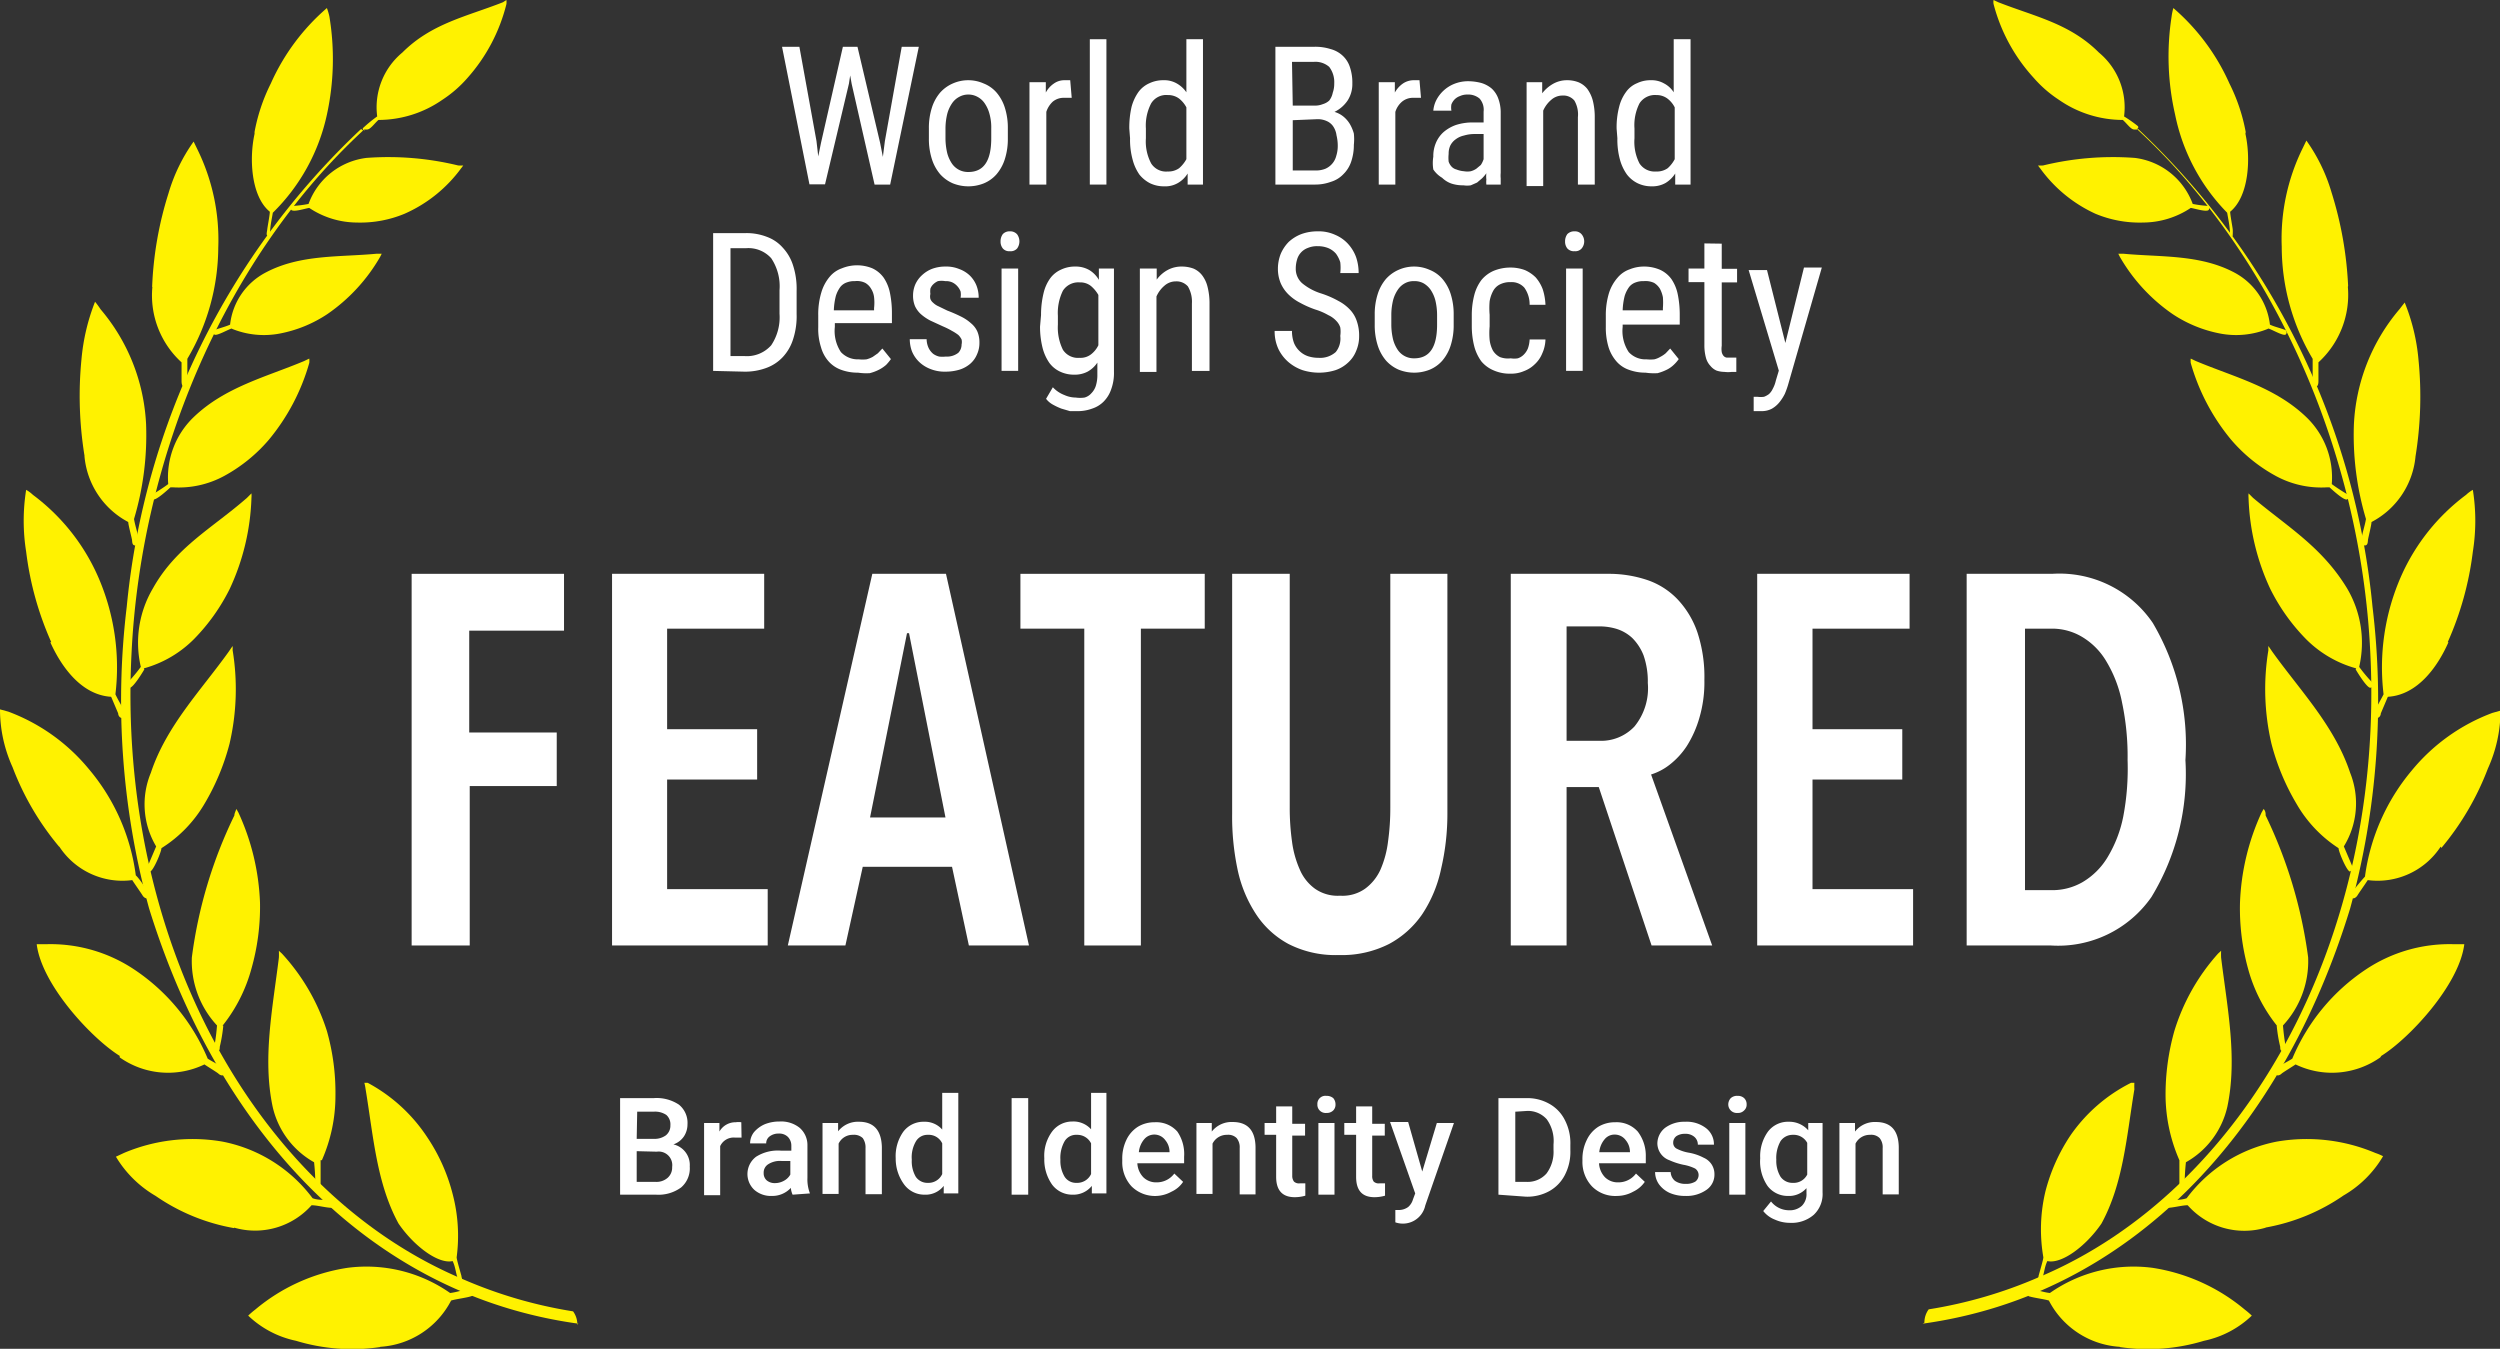 <svg xmlns="http://www.w3.org/2000/svg" viewBox="0 0 99.42 53.64"><rect x="0" y="0" width="99.42" height="53.64" fill="#333333" stroke="none"/><defs><style>.cls-1{fill:#fff200;fill-rule:evenodd;}.cls-2{fill:#fff;}</style></defs><g id="Layer_2" data-name="Layer 2"><g id="Layer_1-2" data-name="Layer 1"><path class="cls-1" d="M76.46,52.64c8.26-1.14,14.28-7.63,17-16.51a31.21,31.21,0,0,0,.89-12,30,30,0,0,0-9.32-19s0,0,0,0L85,5.15s0,0,0,0c5.41,5,8.88,12.82,9.26,20.77.59,11.36-4.93,21.42-13.2,24.88a18.07,18.07,0,0,1-4.36,1.27.88.88,0,0,0-.17.53"></path><path class="cls-1" d="M97.06,33.67A3,3,0,0,1,94.16,35c-.06.1-.37.54-.41.61s-.15.16-.23.09-.08-.09,0-.2.33-.42.53-.64a8.26,8.26,0,0,1,1.87-4.23,7.58,7.58,0,0,1,3.2-2.28l.32-.09a5.56,5.56,0,0,1-.5,2.3,11,11,0,0,1-1.85,3.16"></path><path class="cls-1" d="M87.12,8.27c.09,0,.66.19.72.07s0-.14,0-.15a4.48,4.48,0,0,1-.64-.08,2.82,2.82,0,0,0-2.3-1.83,11.74,11.74,0,0,0-3.65.3,1.38,1.38,0,0,1-.2,0,.76.76,0,0,0,.08.11A5.56,5.56,0,0,0,83.33,8.5a4.56,4.56,0,0,0,1.9.35,3.44,3.44,0,0,0,1.89-.58"></path><path class="cls-1" d="M85,5.15s0,0-.13,0-.29-.24-.45-.38a4.46,4.46,0,0,1-2.54-.8,4.81,4.81,0,0,1-1-.87A6.92,6.92,0,0,1,79.28.16a.45.45,0,0,1,0-.16l.19.09c1.45.57,2.84.84,4,2a2.83,2.83,0,0,1,1,2.54A5.47,5.47,0,0,1,85,5c.08.06,0,.12,0,.12"></path><path class="cls-1" d="M90.18,13.06c.1,0,.64.33.72.24s0-.15,0-.17c-.2-.08-.44-.13-.63-.22a2.69,2.69,0,0,0-1.43-2.08c-1.37-.72-2.93-.6-4.4-.74h-.2l.06.12a7,7,0,0,0,2.1,2.28,5.14,5.14,0,0,0,1.87.77,3.37,3.37,0,0,0,1.94-.19"></path><path class="cls-1" d="M97.37,25.54c-.44,1-1.24,2.1-2.41,2.17l-.28.66c0,.11-.1.22-.2.17s-.09-.07-.08-.18c.12-.27.25-.47.39-.75a9,9,0,0,1,.7-4.7,8.14,8.14,0,0,1,2.58-3.23,1.35,1.35,0,0,1,.27-.2,7.81,7.81,0,0,1,0,2.46,12.55,12.55,0,0,1-1,3.6"></path><path class="cls-1" d="M96.06,18.15a3.28,3.28,0,0,1-1.75,2.61c0,.11-.13.63-.14.71s0,.24-.15.22a.15.15,0,0,1-.11-.15c0-.27.13-.59.18-.9a11.64,11.64,0,0,1-.48-3.76,7.63,7.63,0,0,1,1.81-4.58l.21-.27a7.89,7.89,0,0,1,.55,2.29,14.84,14.84,0,0,1-.12,3.83"></path><path class="cls-1" d="M93.37,11.41a3.64,3.64,0,0,1-1.17,3c0,.11,0,.64,0,.72s0,.23-.1.25-.1,0-.13-.11c0-.28,0-.7,0-1a8.75,8.75,0,0,1-1.23-4.46,8.14,8.14,0,0,1,.83-3.91l.15-.31a6.87,6.87,0,0,1,1,2.06,14.6,14.6,0,0,1,.66,3.72"></path><path class="cls-1" d="M89.28,5.25c.24,1,.17,2.55-.59,3.17,0,.13.09.59.1.69s0,.22,0,.26-.06,0-.11-.08c0-.29-.06-.53-.11-.83a7.76,7.76,0,0,1-2.07-3.9,10.38,10.38,0,0,1-.14-3.9,2.29,2.29,0,0,1,.07-.34,8.54,8.54,0,0,1,2.23,3,7.21,7.21,0,0,1,.66,2"></path><path class="cls-1" d="M92.64,19.38c.09.08.58.54.7.48s.06-.18,0-.21-.43-.26-.61-.4a3.32,3.32,0,0,0-1-2.65c-1.25-1.21-2.9-1.61-4.4-2.24l-.21-.1a1,1,0,0,0,0,.17,8.34,8.34,0,0,0,1.61,3.06,6.28,6.28,0,0,0,1.76,1.43,3.79,3.79,0,0,0,2.06.46"></path><path class="cls-1" d="M93.68,26.62c.07.12.46.76.59.73s.1-.16.06-.22a5.89,5.89,0,0,1-.51-.61,4.25,4.25,0,0,0-.48-3.12c-1-1.65-2.37-2.45-3.74-3.6l-.18-.18a1.09,1.09,0,0,0,0,.18,9.23,9.23,0,0,0,.86,3.61,7.8,7.8,0,0,0,1.42,2,4.49,4.49,0,0,0,2,1.17"></path><path class="cls-1" d="M93,33.73c0,.14.32.9.45.93a.18.18,0,0,0,.1-.2l-.34-.8a3.27,3.27,0,0,0,.25-2.93c-.62-1.87-2-3.28-3.1-4.82l-.15-.22a.94.94,0,0,0,0,.16,9.57,9.57,0,0,0,.12,3.72,9.2,9.2,0,0,0,1,2.4A5.16,5.16,0,0,0,93,33.73"></path><path class="cls-1" d="M94.66,42.05a3.33,3.33,0,0,1-3.37.28c-.08.06-.51.32-.56.37s-.18.12-.25,0a.16.16,0,0,1,0-.2c.21-.15.45-.25.68-.4a7.93,7.93,0,0,1,2.93-3.55,6,6,0,0,1,3.52-1H98c-.2,1.62-2.19,3.75-3.3,4.44"></path><path class="cls-1" d="M90.54,40.79a6,6,0,0,0,.14.84c0,.08,0,.2.14.16s.09-.11.08-.15a8.43,8.43,0,0,1-.11-.86,3.75,3.75,0,0,0,1-2.71,18.51,18.51,0,0,0-1.69-5.64c0-.08,0-.17-.08-.26l-.08.14a9.38,9.38,0,0,0-.86,3.59,9,9,0,0,0,.32,2.62,6.24,6.24,0,0,0,1.15,2.27"></path><path class="cls-1" d="M90.11,48.82A3,3,0,0,1,87,47.93c-.21,0-.54.09-.75.1s-.11,0-.13-.11,0-.12.1-.17.48,0,.74-.1a5.87,5.87,0,0,1,3.58-2.25,7,7,0,0,1,3.92.45,2.22,2.22,0,0,1,.31.13,4.34,4.34,0,0,1-1.57,1.56,7.88,7.88,0,0,1-3.12,1.28"></path><path class="cls-1" d="M86.67,46.14c0,.11,0,.55,0,.85,0,.08,0,.2.09.2a.15.15,0,0,0,.12-.12,8.08,8.08,0,0,1,.05-.85A3.39,3.39,0,0,0,88.58,44c.4-1.92,0-3.89-.25-5.91a2.53,2.53,0,0,1,0-.28l-.12.11A8.2,8.2,0,0,0,86.47,41a9.32,9.32,0,0,0-.35,2.59,6.51,6.51,0,0,0,.55,2.55"></path><path class="cls-1" d="M81.26,50c0,.08-.11.45-.19.74,0,.06-.06.16,0,.2a.11.11,0,0,0,.13-.06c.1-.24.1-.49.22-.73.55.13,1.52-.57,2.15-1.49.87-1.59,1-3.46,1.31-5.34a2.38,2.38,0,0,1,0-.26l-.13,0a6.43,6.43,0,0,0-2.41,2.09,7.24,7.24,0,0,0-1,2.24A6.51,6.51,0,0,0,81.26,50"></path><path class="cls-1" d="M84.3,53.56a3.41,3.41,0,0,1-2.82-1.84c-.2-.06-.55-.1-.76-.16-.06,0-.09-.07-.1-.15a.13.13,0,0,1,.13-.13c.25,0,.49.11.77.14a5.8,5.8,0,0,1,4.09-1,7.48,7.48,0,0,1,3.66,1.66,3.22,3.22,0,0,1,.28.24,3.9,3.9,0,0,1-1.9,1,7.67,7.67,0,0,1-3.35.25"></path><path class="cls-1" d="M23,52.64C14.7,51.5,8.68,45,5.93,36.13a31.21,31.21,0,0,1-.89-12,30,30,0,0,1,9.32-19s0,0,0,0l.08.06s0,0,0,0C9.08,10.14,5.61,18,5.23,26c-.58,11.36,4.93,21.42,13.2,24.88a18.07,18.07,0,0,0,4.36,1.27.88.88,0,0,1,.17.53"></path><path class="cls-1" d="M2.36,33.67A3,3,0,0,0,5.26,35c.06.1.37.54.41.61s.15.16.23.09.08-.09,0-.2S5.6,35,5.4,34.81a8.18,8.18,0,0,0-1.87-4.23A7.58,7.58,0,0,0,.33,28.3L0,28.21a5.56,5.56,0,0,0,.5,2.3,11,11,0,0,0,1.85,3.16"></path><path class="cls-1" d="M12.3,8.27c-.09,0-.65.19-.72.07s0-.14.05-.15a4.48,4.48,0,0,0,.64-.08,2.82,2.82,0,0,1,2.3-1.83,11.74,11.74,0,0,1,3.65.3,1.38,1.38,0,0,0,.2,0,.76.76,0,0,1-.08.11A5.56,5.56,0,0,1,16.09,8.5a4.59,4.59,0,0,1-1.9.35,3.44,3.44,0,0,1-1.89-.58"></path><path class="cls-1" d="M14.47,5.15s0,0,.13,0,.29-.24.45-.38a4.46,4.46,0,0,0,2.54-.8,4.81,4.81,0,0,0,1-.87A6.92,6.92,0,0,0,20.14.16a.9.9,0,0,0,0-.16L20,.09c-1.45.57-2.84.84-4,2a2.83,2.83,0,0,0-1,2.54,5.47,5.47,0,0,0-.54.44c-.08.06,0,.12.05.12"></path><path class="cls-1" d="M9.24,13.06c-.1,0-.64.33-.72.24s0-.15,0-.17.44-.13.63-.22a2.67,2.67,0,0,1,1.43-2.08c1.37-.72,2.93-.6,4.4-.74h.2l-.06.12a7,7,0,0,1-2.1,2.28,5.14,5.14,0,0,1-1.87.77,3.37,3.37,0,0,1-1.94-.19"></path><path class="cls-1" d="M2,25.54c.45,1,1.25,2.1,2.42,2.17l.28.66c0,.11.1.22.2.17s.09-.07.08-.18c-.12-.27-.26-.47-.39-.75a9,9,0,0,0-.7-4.7,8.14,8.14,0,0,0-2.58-3.23,1.35,1.35,0,0,0-.27-.2,7.81,7.81,0,0,0,0,2.46,12.53,12.53,0,0,0,1,3.6"></path><path class="cls-1" d="M3.36,18.15A3.29,3.29,0,0,0,5.1,20.76c0,.11.14.63.15.71s0,.24.15.22a.15.15,0,0,0,.11-.15c0-.27-.13-.59-.18-.9a11.64,11.64,0,0,0,.48-3.76A7.63,7.63,0,0,0,4,12.3,3.2,3.2,0,0,0,3.78,12a8.2,8.2,0,0,0-.54,2.29,14.84,14.84,0,0,0,.12,3.83"></path><path class="cls-1" d="M6.06,11.41a3.6,3.6,0,0,0,1.16,3c0,.11,0,.64,0,.72s0,.23.1.25.1,0,.13-.11c0-.28,0-.7,0-1A8.75,8.75,0,0,0,8.68,9.85a8.14,8.14,0,0,0-.83-3.91L7.7,5.63a6.87,6.87,0,0,0-1,2.06,14.16,14.16,0,0,0-.65,3.72"></path><path class="cls-1" d="M10.14,5.25c-.24,1-.17,2.55.59,3.17,0,.13-.09.59-.1.69s-.05.22,0,.26.06,0,.11-.08c0-.29.06-.53.11-.83A7.76,7.76,0,0,0,13,4.56,10.38,10.38,0,0,0,13.1.66,2.29,2.29,0,0,0,13,.32a8.54,8.54,0,0,0-2.23,3,7.21,7.21,0,0,0-.66,2"></path><path class="cls-1" d="M6.78,19.38c-.09.08-.58.54-.7.48s-.06-.18,0-.21.43-.26.61-.4a3.32,3.32,0,0,1,1-2.65c1.25-1.21,2.9-1.61,4.4-2.24l.21-.1a1,1,0,0,1,0,.17,8.34,8.34,0,0,1-1.61,3.06,6.28,6.28,0,0,1-1.76,1.43,3.79,3.79,0,0,1-2.06.46"></path><path class="cls-1" d="M5.74,26.62c-.07.12-.46.76-.59.73s-.1-.16-.06-.22a5.89,5.89,0,0,0,.51-.61,4.25,4.25,0,0,1,.48-3.12C7,21.75,8.45,21,9.82,19.8l.18-.18a1.09,1.09,0,0,1,0,.18,9.23,9.23,0,0,1-.86,3.61,7.8,7.8,0,0,1-1.42,2,4.49,4.49,0,0,1-2,1.17"></path><path class="cls-1" d="M6.42,33.73c0,.14-.32.9-.45.93a.18.18,0,0,1-.1-.2l.34-.8A3.27,3.27,0,0,1,6,30.73c.62-1.87,2-3.28,3.1-4.82l.15-.22a.94.94,0,0,1,0,.16,9.57,9.57,0,0,1-.12,3.72,9.2,9.2,0,0,1-1,2.4,5.16,5.16,0,0,1-1.71,1.76"></path><path class="cls-1" d="M4.76,42.05a3.33,3.33,0,0,0,3.37.28c.08.06.51.32.56.37s.18.12.25,0a.16.16,0,0,0,0-.2c-.21-.15-.45-.25-.68-.4a7.93,7.93,0,0,0-2.93-3.55,6,6,0,0,0-3.52-1H1.46c.2,1.62,2.19,3.75,3.3,4.44"></path><path class="cls-1" d="M8.88,40.79a6,6,0,0,1-.14.84c0,.08,0,.2-.14.16s-.09-.11-.08-.15a8.43,8.43,0,0,0,.11-.86,3.75,3.75,0,0,1-1-2.71,18.23,18.23,0,0,1,1.69-5.64c0-.08.05-.17.08-.26l.08.14a9.38,9.38,0,0,1,.86,3.59A9,9,0,0,1,10,38.52a6.24,6.24,0,0,1-1.15,2.27"></path><path class="cls-1" d="M9.31,48.82a3,3,0,0,0,3.08-.89c.21,0,.54.09.75.1.06,0,.11,0,.13-.11s0-.12-.09-.17c-.25-.06-.49,0-.75-.1A5.87,5.87,0,0,0,8.85,45.4a7,7,0,0,0-3.92.45L4.61,46a4.45,4.45,0,0,0,1.58,1.56,7.88,7.88,0,0,0,3.12,1.28"></path><path class="cls-1" d="M12.75,46.14c0,.11,0,.55,0,.85,0,.08,0,.2-.09.2a.15.15,0,0,1-.12-.12,8.08,8.08,0,0,0-.05-.85A3.39,3.39,0,0,1,10.84,44c-.4-1.92,0-3.89.25-5.91a2.53,2.53,0,0,0,0-.28l.12.11A8.2,8.2,0,0,1,13,41a9,9,0,0,1,.34,2.59,6.33,6.33,0,0,1-.54,2.55"></path><path class="cls-1" d="M18.16,50c0,.08.11.45.19.74,0,.06.06.16,0,.2a.11.11,0,0,1-.13-.06c-.1-.24-.1-.49-.22-.73-.55.13-1.52-.57-2.15-1.49-.87-1.59-1-3.46-1.31-5.34a2.38,2.38,0,0,0-.05-.26l.13,0A6.51,6.51,0,0,1,17,45.24a7.24,7.24,0,0,1,1,2.24A6.51,6.51,0,0,1,18.16,50"></path><path class="cls-1" d="M15.12,53.56a3.41,3.41,0,0,0,2.82-1.84c.2-.06.55-.1.76-.16s.09-.07.1-.15a.13.13,0,0,0-.13-.13c-.25,0-.49.11-.77.14a5.8,5.8,0,0,0-4.09-1,7.43,7.43,0,0,0-3.66,1.66,3.22,3.22,0,0,0-.28.24,3.9,3.9,0,0,0,1.9,1,7.67,7.67,0,0,0,3.35.25"></path><path class="cls-2" d="M32.47,5.61l.07.61.11-.54.87-3.82h.58L35,5.68l.11.56.08-.63.67-3.75h.68L35.4,7.34h-.62l-.91-4L33.81,3l-.05.33-.95,4h-.62L31.1,1.86h.69Z"></path><path class="cls-2" d="M36.94,5.11a2.64,2.64,0,0,1,.12-.83,1.73,1.73,0,0,1,.33-.6,1.45,1.45,0,0,1,.5-.36,1.52,1.52,0,0,1,1.23,0,1.32,1.32,0,0,1,.51.36,1.73,1.73,0,0,1,.33.6,2.64,2.64,0,0,1,.12.83V5.5a2.64,2.64,0,0,1-.12.83,1.73,1.73,0,0,1-.33.6,1.36,1.36,0,0,1-.5.36,1.66,1.66,0,0,1-1.24,0,1.45,1.45,0,0,1-.5-.36,1.73,1.73,0,0,1-.33-.6,2.64,2.64,0,0,1-.12-.83Zm.66.39a2.58,2.58,0,0,0,.07.59,1.36,1.36,0,0,0,.19.42.77.77,0,0,0,.65.33c.61,0,.91-.44.91-1.34V5.11a2,2,0,0,0-.07-.58,1.36,1.36,0,0,0-.19-.42.79.79,0,0,0-.29-.26.75.75,0,0,0-.37-.09.73.73,0,0,0-.35.09.79.79,0,0,0-.29.26,1.36,1.36,0,0,0-.19.42,2.49,2.49,0,0,0-.07.58Z"></path><path class="cls-2" d="M42.62,3.89l-.14,0h-.16a.68.68,0,0,0-.45.15.94.94,0,0,0-.26.41V7.34h-.67V3.27h.65v.41a1,1,0,0,1,.31-.35.72.72,0,0,1,.44-.14h.15l.07,0,0,0Z"></path><path class="cls-2" d="M44,7.34h-.66V1.56H44Z"></path><path class="cls-2" d="M44.91,5.12A3.69,3.69,0,0,1,45,4.25a1.86,1.86,0,0,1,.28-.6,1.09,1.09,0,0,1,.43-.34,1.28,1.28,0,0,1,.56-.12,1,1,0,0,1,.53.13,1.14,1.14,0,0,1,.38.35V1.56h.66V7.34h-.61l0-.44a1.09,1.09,0,0,1-.39.38,1,1,0,0,1-.55.13,1.26,1.26,0,0,1-.55-.12,1.3,1.3,0,0,1-.43-.35,1.85,1.85,0,0,1-.27-.6,3,3,0,0,1-.1-.84Zm.66.38a1.86,1.86,0,0,0,.21,1,.7.7,0,0,0,.66.32.73.73,0,0,0,.45-.13,1.28,1.28,0,0,0,.29-.36V4.27a1.11,1.11,0,0,0-.29-.35.73.73,0,0,0-.45-.14.7.7,0,0,0-.66.33,1.9,1.9,0,0,0-.21,1Z"></path><path class="cls-2" d="M50.72,7.34V1.86h1.56a2,2,0,0,1,.63.09,1.12,1.12,0,0,1,.48.26,1.06,1.06,0,0,1,.29.45,1.91,1.91,0,0,1,.1.66,1.2,1.2,0,0,1-.19.68,1.34,1.34,0,0,1-.52.45,1,1,0,0,1,.36.19,1.16,1.16,0,0,1,.25.29,1.61,1.61,0,0,1,.16.38,2.14,2.14,0,0,1,0,.45,2.06,2.06,0,0,1-.11.68,1.25,1.25,0,0,1-.31.49,1.12,1.12,0,0,1-.49.3,1.81,1.81,0,0,1-.63.11Zm.69-3.14h.88a.83.83,0,0,0,.32-.06A.64.64,0,0,0,52.86,4,.73.73,0,0,0,53,3.69a1.06,1.06,0,0,0,.06-.37,1,1,0,0,0-.2-.66.83.83,0,0,0-.61-.2h-.87Zm0,.58v2h.94a1,1,0,0,0,.36-.07.76.76,0,0,0,.43-.51,1.31,1.31,0,0,0,.06-.41,1.77,1.77,0,0,0-.05-.41A.81.81,0,0,0,53,5a.6.6,0,0,0-.25-.19.84.84,0,0,0-.37-.07Z"></path><path class="cls-2" d="M56.51,3.89l-.15,0h-.15a.68.68,0,0,0-.45.15.87.87,0,0,0-.27.41V7.34h-.66V3.27h.64v.41a1.07,1.07,0,0,1,.31-.35.77.77,0,0,1,.45-.14h.15l.07,0,0,0Z"></path><path class="cls-2" d="M59.11,7.34a.83.83,0,0,1,0-.2,1,1,0,0,1,0-.25,1.63,1.63,0,0,1-.17.2l-.2.17-.25.11a.92.92,0,0,1-.29,0,1.47,1.47,0,0,1-.48-.07,1,1,0,0,1-.37-.23A1.08,1.08,0,0,1,57,6.74,1.6,1.6,0,0,1,57,6.23a1.33,1.33,0,0,1,.1-.54,1.19,1.19,0,0,1,.3-.43,1.53,1.53,0,0,1,.5-.29,2.15,2.15,0,0,1,.7-.1H59V4.44a.67.67,0,0,0-.16-.52.7.7,0,0,0-.49-.16.68.68,0,0,0-.29.06.57.57,0,0,0-.21.13.63.63,0,0,0-.13.2.7.7,0,0,0,0,.25H57A1.15,1.15,0,0,1,57.11,4a1.38,1.38,0,0,1,.71-.66,1.48,1.48,0,0,1,.57-.11,2.11,2.11,0,0,1,.52.07,1.16,1.16,0,0,1,.41.22,1,1,0,0,1,.26.39,1.59,1.59,0,0,1,.1.58V6.66l0,.22a1.12,1.12,0,0,0,0,.21c0,.07,0,.13,0,.19v.06Zm-.89-.53a.76.76,0,0,0,.27,0,.74.74,0,0,0,.22-.1l.18-.15A.94.94,0,0,0,59,6.33v-1h-.35a1.44,1.44,0,0,0-.43.06.84.84,0,0,0-.33.15.69.69,0,0,0-.21.24.74.74,0,0,0-.07.34,1.42,1.42,0,0,0,0,.31.56.56,0,0,0,.12.2.4.4,0,0,0,.19.11A1,1,0,0,0,58.22,6.81Z"></path><path class="cls-2" d="M61.33,3.27l0,.44a1.44,1.44,0,0,1,.44-.38,1.12,1.12,0,0,1,.55-.14,1.25,1.25,0,0,1,.45.08.89.89,0,0,1,.35.26,1.41,1.41,0,0,1,.22.46,2.64,2.64,0,0,1,.08.68V7.34h-.67V4.66A1.1,1.1,0,0,0,62.61,4a.57.57,0,0,0-.48-.2.67.67,0,0,0-.44.17,1.18,1.18,0,0,0-.32.43v3h-.66V3.27Z"></path><path class="cls-2" d="M64.29,5.12a3.2,3.2,0,0,1,.1-.87,1.67,1.67,0,0,1,.28-.6,1,1,0,0,1,.43-.34,1.23,1.23,0,0,1,.55-.12,1,1,0,0,1,.53.13,1,1,0,0,1,.38.35V1.56h.67V7.34h-.61l0-.44a1.17,1.17,0,0,1-.39.38,1.07,1.07,0,0,1-.55.13,1.26,1.26,0,0,1-.55-.12,1.21,1.21,0,0,1-.43-.35,1.86,1.86,0,0,1-.28-.6,3,3,0,0,1-.1-.84ZM65,5.5a1.87,1.87,0,0,0,.2,1,.72.72,0,0,0,.66.32.74.74,0,0,0,.46-.13,1.25,1.25,0,0,0,.28-.36V4.27a1,1,0,0,0-.29-.35.72.72,0,0,0-.44-.14.73.73,0,0,0-.67.33,1.91,1.91,0,0,0-.2,1Z"></path><path class="cls-2" d="M28.36,14.75V9.27h1.31a2.23,2.23,0,0,1,.83.15,1.54,1.54,0,0,1,.63.43,1.84,1.84,0,0,1,.41.71,3,3,0,0,1,.14,1v.93a2.94,2.94,0,0,1-.14,1,1.84,1.84,0,0,1-.41.71,1.68,1.68,0,0,1-.65.43,2.42,2.42,0,0,1-.88.15Zm.69-4.88v4.29h.55a1.29,1.29,0,0,0,1.07-.43A2,2,0,0,0,31,12.48v-.94a2,2,0,0,0-.33-1.27,1.22,1.22,0,0,0-1-.4Z"></path><path class="cls-2" d="M34.12,14.82a1.9,1.9,0,0,1-.66-.11,1.22,1.22,0,0,1-.5-.33,1.42,1.42,0,0,1-.31-.57,2.38,2.38,0,0,1-.11-.8v-.46a3,3,0,0,1,.12-.91A1.72,1.72,0,0,1,33,11a1.1,1.1,0,0,1,.48-.33,1.59,1.59,0,0,1,1.21,0,1.15,1.15,0,0,1,.45.37,1.65,1.65,0,0,1,.25.6,4,4,0,0,1,.08.82v.39H33.2V13a1.52,1.52,0,0,0,.24,1,.91.91,0,0,0,.71.29,1.42,1.42,0,0,0,.31,0,1.09,1.09,0,0,0,.25-.1l.2-.14.18-.19.34.42a1.92,1.92,0,0,1-.19.23,1.38,1.38,0,0,1-.28.19,1.78,1.78,0,0,1-.37.14A2.26,2.26,0,0,1,34.12,14.82ZM34,11.18a.83.83,0,0,0-.32.05.56.56,0,0,0-.26.18,1.21,1.21,0,0,0-.18.36,2.69,2.69,0,0,0-.08.57h1.6v-.09a1.88,1.88,0,0,0,0-.43.8.8,0,0,0-.12-.34.63.63,0,0,0-.23-.23A.74.74,0,0,0,34,11.18Z"></path><path class="cls-2" d="M38.24,13.7a.45.45,0,0,0,0-.2.68.68,0,0,0-.13-.18,1.81,1.81,0,0,0-.25-.16,3,3,0,0,0-.36-.18L37,12.75a1.83,1.83,0,0,1-.37-.25,1,1,0,0,1-.24-.32,1.08,1.08,0,0,1-.08-.42,1.13,1.13,0,0,1,.09-.45,1.11,1.11,0,0,1,.27-.37,1.24,1.24,0,0,1,.4-.25,1.51,1.51,0,0,1,.53-.09,1.35,1.35,0,0,1,.55.1,1.19,1.19,0,0,1,.42.26,1.16,1.16,0,0,1,.26.39,1.3,1.3,0,0,1,.09.49H38.2a.69.69,0,0,0,0-.25.67.67,0,0,0-.13-.21.62.62,0,0,0-.2-.15.61.61,0,0,0-.28-.05.85.85,0,0,0-.29,0,.64.64,0,0,0-.19.13.45.45,0,0,0-.11.17.78.78,0,0,0,0,.21.42.42,0,0,0,0,.2.36.36,0,0,0,.11.15.7.7,0,0,0,.21.14l.35.17a6,6,0,0,1,.55.24,1.75,1.75,0,0,1,.4.27.9.9,0,0,1,.25.33,1.1,1.1,0,0,1,.08.43,1.09,1.09,0,0,1-.1.48,1,1,0,0,1-.27.37,1.22,1.22,0,0,1-.42.23,1.92,1.92,0,0,1-.55.08,1.52,1.52,0,0,1-.62-.11,1.33,1.33,0,0,1-.44-.28,1.25,1.25,0,0,1-.28-.41,1.37,1.37,0,0,1-.09-.49h.67a.86.86,0,0,0,.08.35.71.71,0,0,0,.18.23.66.66,0,0,0,.24.11,1.09,1.09,0,0,0,.26,0,.73.73,0,0,0,.5-.15A.47.47,0,0,0,38.24,13.7Z"></path><path class="cls-2" d="M39.79,9.6a.48.48,0,0,1,.09-.29.36.36,0,0,1,.28-.11.36.36,0,0,1,.29.12.48.48,0,0,1,0,.56.34.34,0,0,1-.29.11.33.33,0,0,1-.28-.11A.43.43,0,0,1,39.79,9.6Zm.7,5.15h-.66V10.68h.66Z"></path><path class="cls-2" d="M41.4,12.53a3.65,3.65,0,0,1,.1-.87,1.66,1.66,0,0,1,.27-.6,1.09,1.09,0,0,1,.43-.34,1.28,1.28,0,0,1,.56-.12,1.08,1.08,0,0,1,.56.14,1.09,1.09,0,0,1,.38.39l0-.45h.6v4.1a1.87,1.87,0,0,1-.11.7,1.27,1.27,0,0,1-.3.49,1.14,1.14,0,0,1-.46.28,1.64,1.64,0,0,1-.6.1l-.28,0-.34-.1a2.6,2.6,0,0,1-.34-.16.87.87,0,0,1-.27-.23l.27-.46a1.21,1.21,0,0,0,.46.31,1.12,1.12,0,0,0,.45.1,1.23,1.23,0,0,0,.35,0,.55.55,0,0,0,.27-.17.73.73,0,0,0,.18-.3,1.44,1.44,0,0,0,.06-.45v-.47a1.11,1.11,0,0,1-.39.36,1.09,1.09,0,0,1-.53.12,1.28,1.28,0,0,1-.56-.12,1.11,1.11,0,0,1-.43-.35,1.85,1.85,0,0,1-.27-.6,3.45,3.45,0,0,1-.1-.84Zm.67.38a2,2,0,0,0,.2,1,.71.71,0,0,0,.66.32.68.68,0,0,0,.46-.14,1,1,0,0,0,.29-.36v-2a1.31,1.31,0,0,0-.3-.36.68.68,0,0,0-.44-.14.73.73,0,0,0-.67.33,2,2,0,0,0-.2,1Z"></path><path class="cls-2" d="M46,10.68l0,.44a1.3,1.3,0,0,1,.43-.38A1.15,1.15,0,0,1,47,10.6a1.34,1.34,0,0,1,.46.08.86.86,0,0,1,.34.26,1.23,1.23,0,0,1,.22.46,2.64,2.64,0,0,1,.08.68v2.67H47.4V12.07a1.19,1.19,0,0,0-.16-.68.6.6,0,0,0-.48-.2.68.68,0,0,0-.45.17,1.18,1.18,0,0,0-.32.43v3h-.66V10.68Z"></path><path class="cls-2" d="M53.3,13.36a1.18,1.18,0,0,0,0-.34.66.66,0,0,0-.16-.26,1,1,0,0,0-.32-.23,2.5,2.5,0,0,0-.51-.22,3.85,3.85,0,0,1-.61-.27,1.89,1.89,0,0,1-.47-.34,1.43,1.43,0,0,1-.3-.44,1.48,1.48,0,0,1-.11-.57,1.63,1.63,0,0,1,.11-.59,1.55,1.55,0,0,1,.32-.48,1.57,1.57,0,0,1,.5-.31,1.87,1.87,0,0,1,.64-.11,1.58,1.58,0,0,1,.71.14,1.47,1.47,0,0,1,.51.36,1.6,1.6,0,0,1,.32.53,1.93,1.93,0,0,1,.1.63H53.3a1.88,1.88,0,0,0,0-.43,1.2,1.2,0,0,0-.17-.34.84.84,0,0,0-.3-.22,1.1,1.1,0,0,0-.43-.08.94.94,0,0,0-.39.07.69.69,0,0,0-.43.47,1.23,1.23,0,0,0-.05.35.76.76,0,0,0,.25.58,2.21,2.21,0,0,0,.76.41,3.75,3.75,0,0,1,.69.3,1.72,1.72,0,0,1,.47.36,1.2,1.2,0,0,1,.26.45,1.72,1.72,0,0,1,.09.58,1.46,1.46,0,0,1-.12.6,1.23,1.23,0,0,1-.32.46,1.39,1.39,0,0,1-.5.3,2.19,2.19,0,0,1-1.31,0,1.74,1.74,0,0,1-.56-.32,1.61,1.61,0,0,1-.4-.52,1.66,1.66,0,0,1-.15-.72h.69a1.34,1.34,0,0,0,.08.48.92.92,0,0,0,.23.33.9.9,0,0,0,.34.2,1.35,1.35,0,0,0,.41.06.93.93,0,0,0,.68-.23A.85.85,0,0,0,53.3,13.36Z"></path><path class="cls-2" d="M54.67,12.52a2.64,2.64,0,0,1,.12-.83,1.73,1.73,0,0,1,.33-.6,1.45,1.45,0,0,1,.5-.36,1.52,1.52,0,0,1,1.23,0,1.32,1.32,0,0,1,.51.36,1.73,1.73,0,0,1,.33.6,2.64,2.64,0,0,1,.12.83v.39a2.64,2.64,0,0,1-.12.83,1.73,1.73,0,0,1-.33.6,1.36,1.36,0,0,1-.5.36,1.66,1.66,0,0,1-1.24,0,1.45,1.45,0,0,1-.5-.36,1.73,1.73,0,0,1-.33-.6,2.64,2.64,0,0,1-.12-.83Zm.66.39a2.58,2.58,0,0,0,.07.59,1.36,1.36,0,0,0,.19.42.77.77,0,0,0,.65.33c.61,0,.91-.44.91-1.34v-.39a2.49,2.49,0,0,0-.07-.58,1.36,1.36,0,0,0-.19-.42.88.88,0,0,0-.29-.26.75.75,0,0,0-.37-.08.72.72,0,0,0-.35.08.79.79,0,0,0-.29.26,1.36,1.36,0,0,0-.19.42,2.49,2.49,0,0,0-.07.58Z"></path><path class="cls-2" d="M60.08,14.25a.86.86,0,0,0,.28,0,.59.59,0,0,0,.23-.14.74.74,0,0,0,.17-.25,1.21,1.21,0,0,0,.07-.36h.63a1.44,1.44,0,0,1-.13.56,1.19,1.19,0,0,1-.3.43,1.21,1.21,0,0,1-.43.27,1.27,1.27,0,0,1-.52.1,1.59,1.59,0,0,1-.68-.13,1.28,1.28,0,0,1-.49-.36,1.79,1.79,0,0,1-.28-.59,3.24,3.24,0,0,1-.1-.8v-.46a3.16,3.16,0,0,1,.1-.79,1.7,1.7,0,0,1,.28-.59,1.3,1.3,0,0,1,.49-.37,1.75,1.75,0,0,1,.68-.13,1.64,1.64,0,0,1,.56.1,1.42,1.42,0,0,1,.43.29,1.54,1.54,0,0,1,.28.47,2.29,2.29,0,0,1,.11.62h-.63a1.14,1.14,0,0,0-.21-.68.67.67,0,0,0-.54-.22.89.89,0,0,0-.43.09.62.62,0,0,0-.27.26,1.32,1.32,0,0,0-.14.41,3.12,3.12,0,0,0,0,.54v.46a3,3,0,0,0,0,.54,1.22,1.22,0,0,0,.13.42.7.7,0,0,0,.28.26A.91.91,0,0,0,60.08,14.25Z"></path><path class="cls-2" d="M62.24,9.6a.48.48,0,0,1,.09-.29.38.38,0,0,1,.29-.11.34.34,0,0,1,.28.12.44.44,0,0,1,0,.56.33.33,0,0,1-.28.11.35.35,0,0,1-.29-.11A.43.43,0,0,1,62.24,9.6Zm.7,5.15h-.66V10.68h.66Z"></path><path class="cls-2" d="M65.44,14.82a1.88,1.88,0,0,1-.65-.11,1.16,1.16,0,0,1-.5-.33,1.57,1.57,0,0,1-.32-.57,2.66,2.66,0,0,1-.11-.8v-.46a3,3,0,0,1,.13-.91,1.72,1.72,0,0,1,.34-.6,1.1,1.1,0,0,1,.48-.33,1.51,1.51,0,0,1,.56-.11,1.6,1.6,0,0,1,.65.13,1.15,1.15,0,0,1,.45.37,1.65,1.65,0,0,1,.25.6,4,4,0,0,1,.08.82v.39H64.53V13a1.52,1.52,0,0,0,.24,1,.9.9,0,0,0,.71.29,1.48,1.48,0,0,0,.31,0,.87.87,0,0,0,.24-.1,1.1,1.1,0,0,0,.21-.14l.18-.19.34.42a1.37,1.37,0,0,1-.2.23,1.09,1.09,0,0,1-.27.19,2,2,0,0,1-.37.14A2.28,2.28,0,0,1,65.44,14.82Zm-.07-3.64a.83.83,0,0,0-.32.05.56.56,0,0,0-.26.18,1.21,1.21,0,0,0-.18.36,2.69,2.69,0,0,0-.08.57h1.6v-.09a2.68,2.68,0,0,0,0-.43,1.22,1.22,0,0,0-.12-.34.72.72,0,0,0-.23-.23A.8.8,0,0,0,65.37,11.18Z"></path><path class="cls-2" d="M68.47,9.69v1h.61v.54h-.61v2.52a.85.85,0,0,0,0,.25.35.35,0,0,0,.07.15.21.21,0,0,0,.12.07l.13,0,.15,0,.11,0v.57l-.18,0a1.17,1.17,0,0,1-.29,0,1.06,1.06,0,0,1-.31-.05.64.64,0,0,1-.25-.19.75.75,0,0,1-.18-.33,1.88,1.88,0,0,1-.06-.51V11.22h-.63v-.54h.63v-1Z"></path><path class="cls-2" d="M71,13.64l.74-3h.71l-1.35,4.69a3.43,3.43,0,0,1-.12.33,1.85,1.85,0,0,1-.21.33,1.08,1.08,0,0,1-.3.26.85.85,0,0,1-.4.1H70l-.1,0h-.09l-.07,0v-.57l.08,0h.07a1,1,0,0,0,.26,0,.78.78,0,0,0,.2-.11.66.66,0,0,0,.15-.21,1.19,1.19,0,0,0,.12-.32l.12-.4-1.2-4h.73Z"></path><path class="cls-2" d="M18.66,25.08v4.05h3.48v2.13H18.68V37.6H16.37V22.82h6.06v2.26Z"></path><path class="cls-2" d="M24.34,37.6V22.82h6.05V25H26.53V29h3.58V31H26.53v4.36h4V37.6Z"></path><path class="cls-2" d="M38.53,37.6l-.67-3.13H34.31l-.69,3.13H31.33l3.36-14.78h2.93l3.3,14.78ZM36.15,25.18h-.08L34.6,32.51h3Z"></path><path class="cls-2" d="M45.37,25V37.6H43.12V25H40.58V22.82h7.33V25Z"></path><path class="cls-2" d="M57.31,34.55a5.16,5.16,0,0,1-.74,1.79,3.73,3.73,0,0,1-1.33,1.2,4.14,4.14,0,0,1-2,.44,4.1,4.1,0,0,1-2-.44,3.56,3.56,0,0,1-1.3-1.2,5.15,5.15,0,0,1-.73-1.79A10.16,10.16,0,0,1,49,32.36V22.82h2.29v9.31a9.58,9.58,0,0,0,.09,1.33,4,4,0,0,0,.31,1.12,1.82,1.82,0,0,0,.6.76,1.57,1.57,0,0,0,1,.28,1.55,1.55,0,0,0,1-.28,1.92,1.92,0,0,0,.61-.76,4,4,0,0,0,.3-1.12,9.58,9.58,0,0,0,.09-1.33V22.82h2.27v9.54A9.56,9.56,0,0,1,57.31,34.55Z"></path><path class="cls-2" d="M65.68,37.6l-2.1-6.3H62.3v6.3H60.08V22.82h3.86a4.8,4.8,0,0,1,1.55.24,3,3,0,0,1,1.21.76,3.62,3.62,0,0,1,.8,1.32,5.64,5.64,0,0,1,.28,1.9,5,5,0,0,1-.2,1.51,4.3,4.3,0,0,1-.5,1.12,3.06,3.06,0,0,1-.68.74,2.31,2.31,0,0,1-.74.39l2.43,6.8Zm-.15-10.44a3.14,3.14,0,0,0-.17-1.1,2,2,0,0,0-.45-.69,1.63,1.63,0,0,0-.62-.36,2.35,2.35,0,0,0-.69-.1H62.3v4.55h1.3A1.82,1.82,0,0,0,65,28.89,2.41,2.41,0,0,0,65.53,27.16Z"></path><path class="cls-2" d="M69.88,37.6V22.82h6.06V25H72.08V29h3.57V31H72.08v4.36h4V37.6Z"></path><path class="cls-2" d="M86.91,30.23a9.41,9.41,0,0,1-1.35,5.44,4.52,4.52,0,0,1-4,1.93H78.21V22.82h3.4a4.49,4.49,0,0,1,4,1.95A9.52,9.52,0,0,1,86.91,30.23Zm-2.3,0a10.34,10.34,0,0,0-.22-2.29,5,5,0,0,0-.62-1.63,2.76,2.76,0,0,0-1-1A2.32,2.32,0,0,0,81.61,25H80.53v10.4h1.08a2.4,2.4,0,0,0,1.21-.32,2.85,2.85,0,0,0,1-1,5,5,0,0,0,.62-1.62A10.15,10.15,0,0,0,84.61,30.23Z"></path><path class="cls-2" d="M24.66,47.51V43.67H26a1.6,1.6,0,0,1,1,.26.93.93,0,0,1,.34.78.87.87,0,0,1-.14.48.82.82,0,0,1-.42.32.84.84,0,0,1,.65.88,1,1,0,0,1-.34.83,1.52,1.52,0,0,1-1,.29Zm.66-2.22H26a.76.76,0,0,0,.48-.14.49.49,0,0,0,.18-.4.5.5,0,0,0-.16-.41.8.8,0,0,0-.51-.13h-.65Zm0,.49V47h.74a.67.67,0,0,0,.49-.16.54.54,0,0,0,.18-.43.54.54,0,0,0-.61-.61Z"></path><path class="cls-2" d="M29.49,45.24l-.26,0a.59.59,0,0,0-.59.34v1.95H28V44.66h.61V45a.73.73,0,0,1,.65-.37.69.69,0,0,1,.22,0Z"></path><path class="cls-2" d="M31.52,47.51a.84.84,0,0,1-.07-.27,1,1,0,0,1-.75.32,1,1,0,0,1-.7-.24A.86.86,0,0,1,30.07,46a1.62,1.62,0,0,1,1-.24h.4v-.19a.5.5,0,0,0-.13-.35.48.48,0,0,0-.37-.14.57.57,0,0,0-.36.11.34.34,0,0,0-.14.28h-.64a.73.73,0,0,1,.15-.44,1.18,1.18,0,0,1,.43-.32,1.55,1.55,0,0,1,.59-.11,1.18,1.18,0,0,1,.8.25.91.91,0,0,1,.31.71v1.28a1.55,1.55,0,0,0,.1.62v0Zm-.7-.46a.73.73,0,0,0,.35-.09.63.63,0,0,0,.26-.25v-.54h-.35a.86.86,0,0,0-.53.13.39.39,0,0,0-.18.35.37.37,0,0,0,.12.29A.49.49,0,0,0,30.82,47.05Z"></path><path class="cls-2" d="M33.33,44.66l0,.33a1,1,0,0,1,.83-.38c.59,0,.89.34.91,1v1.88h-.65V45.66a.64.64,0,0,0-.11-.4.5.5,0,0,0-.39-.13.61.61,0,0,0-.57.35v2h-.64V44.66Z"></path><path class="cls-2" d="M35.62,46.06a1.68,1.68,0,0,1,.3-1.05,1,1,0,0,1,.82-.4.92.92,0,0,1,.73.31V43.46h.64v4h-.58l0-.3a.91.91,0,0,1-.76.35,1,1,0,0,1-.81-.4A1.73,1.73,0,0,1,35.62,46.06Zm.64.06a1.22,1.22,0,0,0,.16.68.56.56,0,0,0,.48.24.6.6,0,0,0,.57-.35V45.47a.59.59,0,0,0-.57-.34.53.53,0,0,0-.47.25A1.25,1.25,0,0,0,36.26,46.12Z"></path><path class="cls-2" d="M40.89,47.51h-.66V43.67h.66Z"></path><path class="cls-2" d="M41.53,46.06A1.62,1.62,0,0,1,41.84,45a1,1,0,0,1,.81-.4.94.94,0,0,1,.74.31V43.46H44v4h-.58l0-.3a.94.94,0,0,1-.77.35,1,1,0,0,1-.81-.4A1.73,1.73,0,0,1,41.53,46.06Zm.64.06a1.22,1.22,0,0,0,.17.68.54.54,0,0,0,.47.24.61.61,0,0,0,.58-.35V45.47a.61.61,0,0,0-.57-.34.53.53,0,0,0-.48.25A1.33,1.33,0,0,0,42.17,46.12Z"></path><path class="cls-2" d="M46,47.56a1.32,1.32,0,0,1-1-.38,1.41,1.41,0,0,1-.37-1v-.08a1.7,1.7,0,0,1,.16-.76,1.25,1.25,0,0,1,.46-.53,1.27,1.27,0,0,1,.67-.18,1.12,1.12,0,0,1,.9.37A1.58,1.58,0,0,1,47.09,46v.26H45.23a.87.87,0,0,0,.24.56.72.72,0,0,0,.52.2.87.87,0,0,0,.71-.35l.35.33a1.1,1.1,0,0,1-.46.39A1.34,1.34,0,0,1,46,47.56Zm-.08-2.44a.52.52,0,0,0-.42.19.92.92,0,0,0-.21.51h1.22v0a.73.73,0,0,0-.17-.48A.54.54,0,0,0,45.87,45.12Z"></path><path class="cls-2" d="M48.19,44.66V45a1,1,0,0,1,.83-.38c.6,0,.9.34.91,1v1.88H49.3V45.66a.58.58,0,0,0-.12-.4.47.47,0,0,0-.38-.13.63.63,0,0,0-.58.35v2h-.64V44.66Z"></path><path class="cls-2" d="M51.39,44v.69h.51v.47h-.51v1.6a.37.37,0,0,0,.07.23.29.29,0,0,0,.23.07l.22,0v.49a1.52,1.52,0,0,1-.42.06c-.49,0-.74-.27-.74-.81V45.13h-.46v-.47h.46V44Z"></path><path class="cls-2" d="M52.39,43.92a.32.32,0,0,1,.36-.34.4.4,0,0,1,.27.09.37.37,0,0,1,.09.25.32.32,0,0,1-.09.24.36.36,0,0,1-.27.1.33.33,0,0,1-.27-.1A.32.32,0,0,1,52.39,43.92Zm.68,3.59h-.64V44.66h.64Z"></path><path class="cls-2" d="M54.57,44v.69h.5v.47h-.5v1.6a.37.37,0,0,0,.06.23.29.29,0,0,0,.23.07l.22,0v.49a1.52,1.52,0,0,1-.42.06c-.49,0-.73-.27-.73-.81V45.13h-.47v-.47h.47V44Z"></path><path class="cls-2" d="M56.56,46.59l.58-1.93h.68l-1.14,3.28a.91.91,0,0,1-1.19.67v-.49h.12A.64.64,0,0,0,56,48a.62.62,0,0,0,.19-.3l.09-.24-1-2.84H56Z"></path><path class="cls-2" d="M59.59,47.51V43.67h1.13a1.77,1.77,0,0,1,.9.23,1.51,1.51,0,0,1,.61.64,2,2,0,0,1,.22,1v.19a2,2,0,0,1-.22,1,1.53,1.53,0,0,1-.62.64,1.82,1.82,0,0,1-.92.22Zm.67-3.3V47h.43a1,1,0,0,0,.81-.33,1.44,1.44,0,0,0,.28-.94v-.22a1.47,1.47,0,0,0-.27-1,1,1,0,0,0-.79-.33Z"></path><path class="cls-2" d="M64.31,47.56a1.3,1.3,0,0,1-1-.38,1.41,1.41,0,0,1-.38-1v-.08a1.7,1.7,0,0,1,.17-.76,1.25,1.25,0,0,1,.46-.53,1.27,1.27,0,0,1,.67-.18,1.13,1.13,0,0,1,.9.37A1.58,1.58,0,0,1,65.45,46v.26H63.59a.87.87,0,0,0,.24.56.72.72,0,0,0,.52.2.87.87,0,0,0,.71-.35l.35.33a1.16,1.16,0,0,1-.46.39A1.34,1.34,0,0,1,64.31,47.56Zm-.08-2.44a.51.51,0,0,0-.42.19.92.92,0,0,0-.21.51h1.22v0a.73.73,0,0,0-.17-.48A.54.54,0,0,0,64.23,45.12Z"></path><path class="cls-2" d="M67.55,46.74a.31.31,0,0,0-.14-.27,1.72,1.72,0,0,0-.47-.15,2.73,2.73,0,0,1-.55-.18.72.72,0,0,1-.48-.67.8.8,0,0,1,.31-.62,1.28,1.28,0,0,1,.79-.24,1.26,1.26,0,0,1,.83.25.81.81,0,0,1,.32.66h-.64a.4.4,0,0,0-.14-.31.53.53,0,0,0-.37-.12.59.59,0,0,0-.34.09.32.32,0,0,0-.13.26.26.26,0,0,0,.12.23,1.62,1.62,0,0,0,.5.17,2,2,0,0,1,.59.2.72.72,0,0,1,.32.27.71.71,0,0,1,.11.39.73.73,0,0,1-.32.62,1.37,1.37,0,0,1-.84.24,1.52,1.52,0,0,1-.62-.12,1.07,1.07,0,0,1-.43-.35.85.85,0,0,1-.15-.48h.62a.47.47,0,0,0,.17.35.7.7,0,0,0,.42.12.7.7,0,0,0,.39-.09A.33.33,0,0,0,67.55,46.74Z"></path><path class="cls-2" d="M68.73,43.92a.37.37,0,0,1,.1-.25.37.37,0,0,1,.27-.09.36.36,0,0,1,.26.09.33.33,0,0,1,.1.25.3.3,0,0,1-.1.24.33.33,0,0,1-.26.1.34.34,0,0,1-.37-.34Zm.68,3.59h-.64V44.66h.64Z"></path><path class="cls-2" d="M70,46.06A1.67,1.67,0,0,1,70.31,45a1,1,0,0,1,.83-.39,1,1,0,0,1,.77.34l0-.29h.57v2.76a1.13,1.13,0,0,1-.35.89,1.34,1.34,0,0,1-.94.32,1.46,1.46,0,0,1-.61-.13,1.09,1.09,0,0,1-.46-.34l.31-.38a.91.91,0,0,0,.72.35.71.71,0,0,0,.51-.18.65.65,0,0,0,.18-.5v-.2a.92.92,0,0,1-.74.31,1,1,0,0,1-.81-.4A1.72,1.72,0,0,1,70,46.06Zm.64.06a1.22,1.22,0,0,0,.17.68.58.58,0,0,0,.49.24.6.6,0,0,0,.57-.33V45.45a.61.61,0,0,0-.57-.32.58.58,0,0,0-.49.25A1.35,1.35,0,0,0,70.64,46.12Z"></path><path class="cls-2" d="M73.77,44.66V45a1,1,0,0,1,.83-.38c.6,0,.9.34.91,1v1.88h-.64V45.66a.58.58,0,0,0-.12-.4.47.47,0,0,0-.38-.13.63.63,0,0,0-.58.35v2h-.64V44.66Z"></path></g></g></svg>